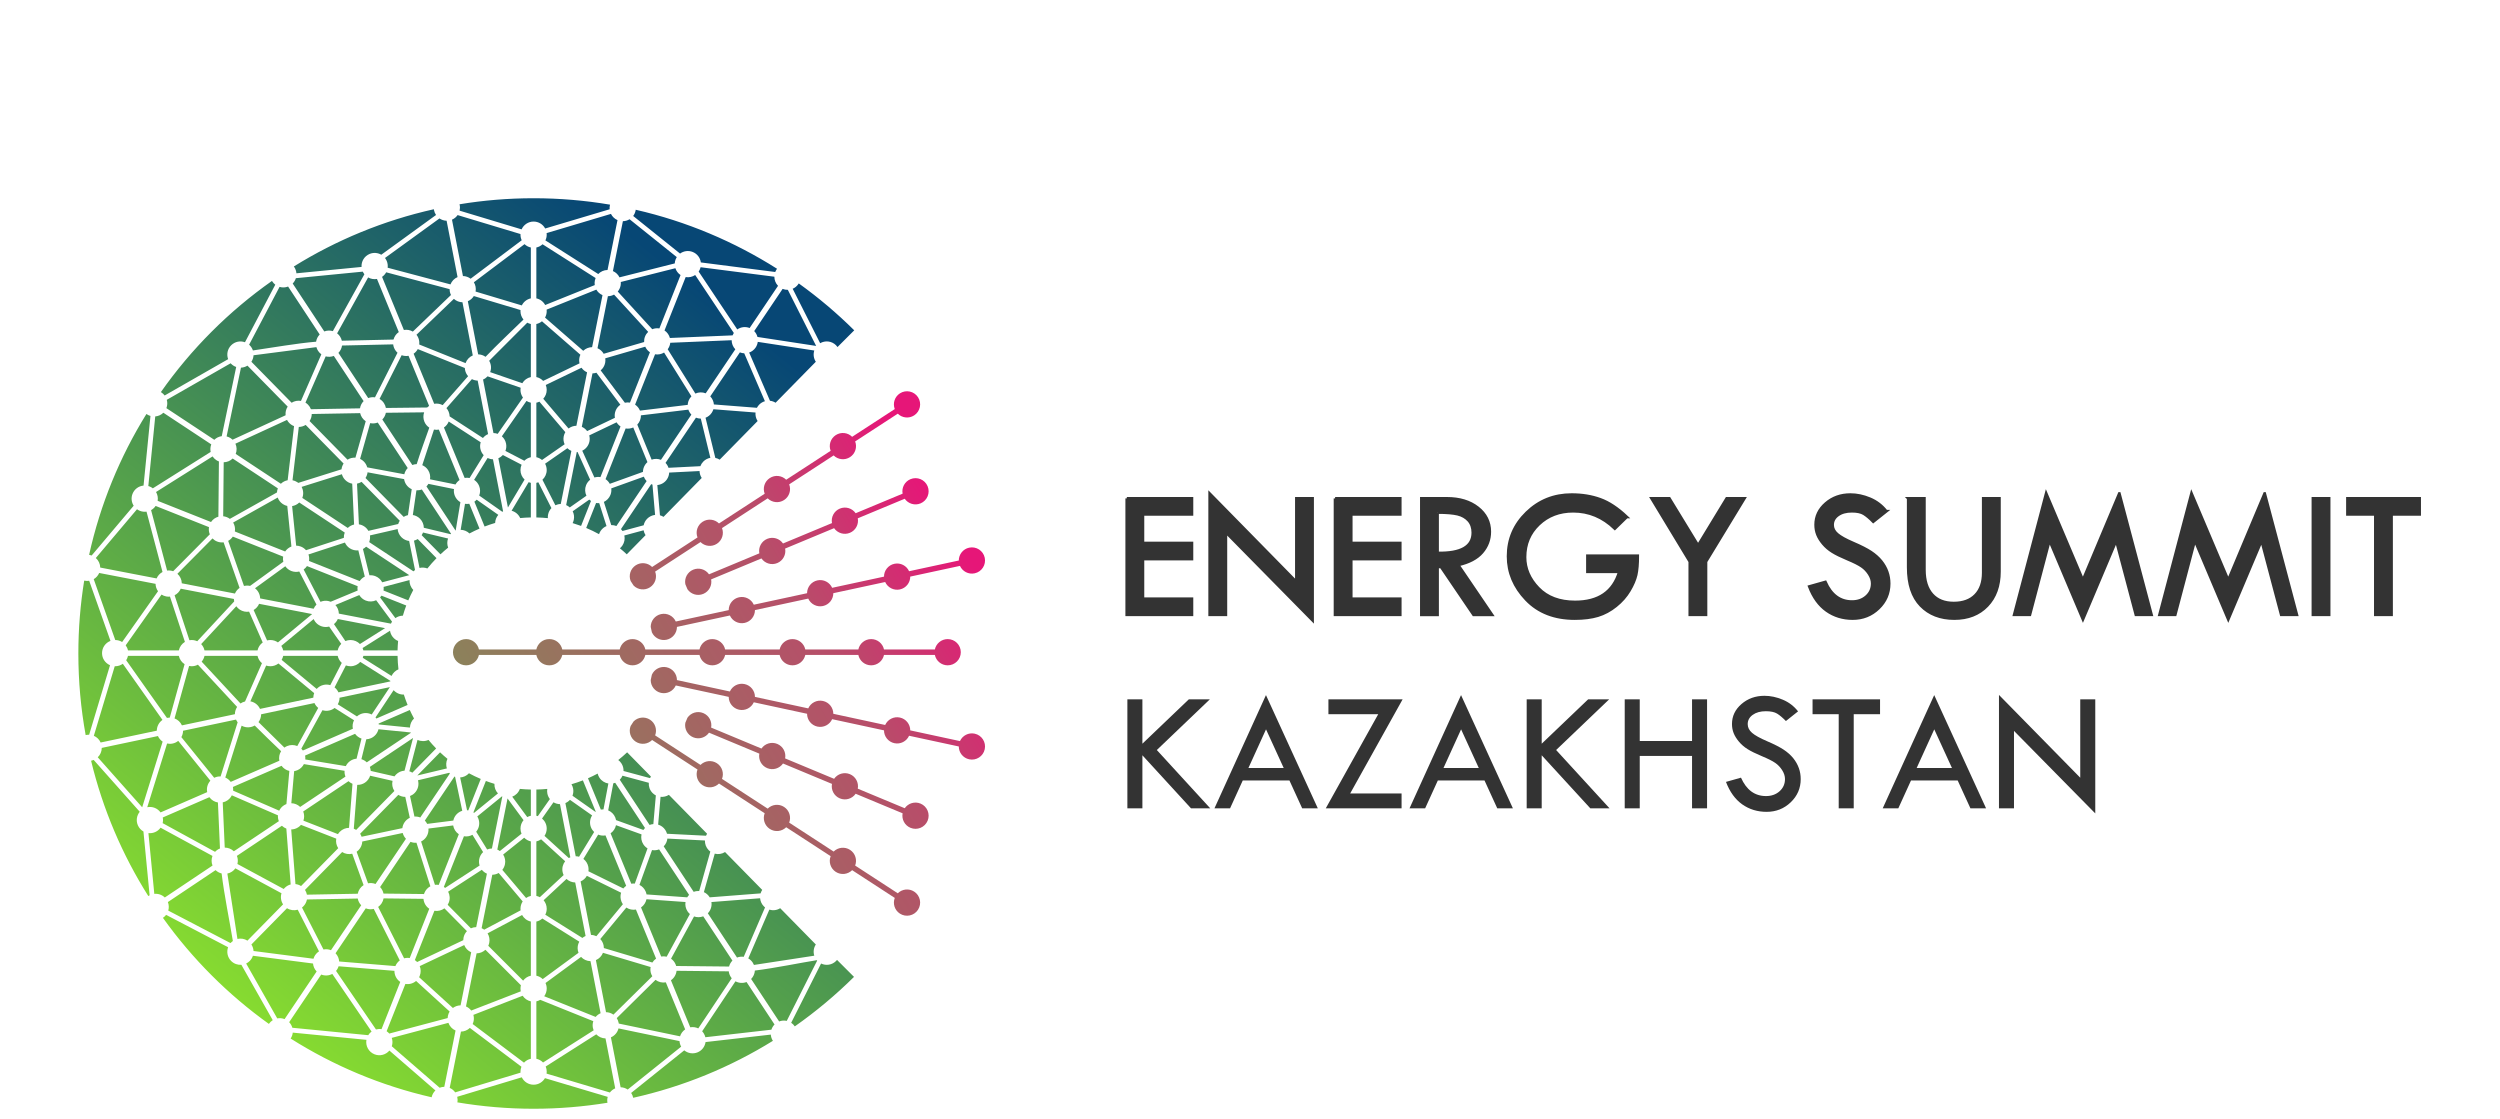 <?xml version="1.0" encoding="UTF-8"?> <!-- Creator: CorelDRAW 2021 (64-Bit) --> <svg xmlns="http://www.w3.org/2000/svg" xmlns:xlink="http://www.w3.org/1999/xlink" xmlns:xodm="http://www.corel.com/coreldraw/odm/2003" xml:space="preserve" width="67mm" height="30mm" style="shape-rendering:geometricPrecision; text-rendering:geometricPrecision; image-rendering:optimizeQuality; fill-rule:evenodd; clip-rule:evenodd" viewBox="0 0 6700 3000"> <defs> <style type="text/css"> <![CDATA[ .str0 {stroke:#333333;stroke-width:7.62;stroke-miterlimit:22.926} .fil2 {fill:#333333;fill-rule:nonzero} .fil1 {fill:url(#id0)} .fil0 {fill:url(#id1);fill-rule:nonzero} ]]> </style> <linearGradient id="id0" gradientUnits="userSpaceOnUse" x1="528.49" y1="2650.75" x2="1970.93" y2="851.95"> <stop offset="0" style="stop-opacity:1; stop-color:#89DE2F"></stop> <stop offset="1" style="stop-opacity:1; stop-color:#074775"></stop> </linearGradient> <linearGradient id="id1" gradientUnits="userSpaceOnUse" x1="2540.8" y1="1393.83" x2="1313.05" y2="2108.88"> <stop offset="0" style="stop-opacity:1; stop-color:#E61678"></stop> <stop offset="0.322" style="stop-opacity:1; stop-color:#B74E69"></stop> <stop offset="1" style="stop-opacity:1; stop-color:#878759"></stop> </linearGradient> </defs> <g id="Слой_x0020_1">  <g id="_2665948044960"> <path class="fil0" d="M1506.9 1740.53l153.88 0c3.39,-15.87 17.49,-27.77 34.37,-27.77 16.89,0 30.99,11.9 34.38,27.77l145.1 0c3.39,-15.87 17.49,-27.77 34.37,-27.77 16.88,0 30.98,11.9 34.37,27.77l146.08 0c3.39,-15.87 17.49,-27.77 34.37,-27.77 16.89,0 30.98,11.9 34.38,27.77l142.16 0c3.39,-15.87 17.49,-27.77 34.38,-27.77 16.88,0 30.98,11.9 34.37,27.77l136.31 0c3.39,-15.87 17.49,-27.77 34.37,-27.77 19.42,0 35.15,15.74 35.15,35.15 0,19.42 -15.73,35.16 -35.15,35.16 -16.88,0 -30.98,-11.9 -34.37,-27.77l-136.31 0c-3.39,15.87 -17.49,27.77 -34.37,27.77 -16.89,0 -30.99,-11.9 -34.38,-27.77l-142.16 0c-3.4,15.87 -17.49,27.77 -34.38,27.77 -16.88,0 -30.98,-11.9 -34.37,-27.77l-146.08 0c-3.39,15.87 -17.49,27.77 -34.37,27.77 -16.88,0 -30.98,-11.9 -34.37,-27.77l-145.1 0c-3.39,15.87 -17.49,27.77 -34.38,27.77 -16.88,0 -30.98,-11.9 -34.37,-27.77l-153.88 0c-3.4,15.87 -17.49,27.77 -34.38,27.77 -19.41,0 -35.15,-15.74 -35.15,-35.16 0,-19.41 15.74,-35.15 35.15,-35.15 16.89,0 30.98,11.9 34.38,27.77zm-223.41 0l153.88 0c3.39,-15.87 17.49,-27.77 34.37,-27.77 16.89,0 30.99,11.9 34.38,27.77l19.8 0 0 14.77 -19.8 0c-3.39,15.87 -17.49,27.77 -34.38,27.77 -16.88,0 -30.98,-11.9 -34.37,-27.77l-153.88 0c-3.4,15.87 -17.49,27.77 -34.38,27.77 -19.41,0 -35.15,-15.74 -35.15,-35.16 0,-19.41 15.74,-35.15 35.15,-35.15 16.89,0 30.98,11.9 34.38,27.77zm223.41 0l153.88 0c3.39,-15.87 17.49,-27.77 34.37,-27.77 16.89,0 30.99,11.9 34.38,27.77l145.1 0c3.39,-15.87 17.49,-27.77 34.37,-27.77 16.88,0 30.98,11.9 34.37,27.77l146.08 0c3.39,-15.87 17.49,-27.77 34.37,-27.77 16.89,0 30.98,11.9 34.38,27.77l142.16 0c3.39,-15.87 17.49,-27.77 34.38,-27.77 16.88,0 30.98,11.9 34.37,27.77l136.31 0c3.39,-15.87 17.49,-27.77 34.37,-27.77 19.42,0 35.15,15.74 35.15,35.15 0,19.42 -15.73,35.16 -35.15,35.16 -16.88,0 -30.98,-11.9 -34.37,-27.77l-136.31 0c-3.39,15.87 -17.49,27.77 -34.37,27.77 -16.89,0 -30.99,-11.9 -34.38,-27.77l-142.16 0c-3.4,15.87 -17.49,27.77 -34.38,27.77 -16.88,0 -30.98,-11.9 -34.37,-27.77l-146.08 0c-3.39,15.87 -17.49,27.77 -34.37,27.77 -16.88,0 -30.98,-11.9 -34.37,-27.77l-145.1 0c-3.39,15.87 -17.49,27.77 -34.38,27.77 -16.88,0 -30.98,-11.9 -34.37,-27.77l-153.88 0c-3.4,15.87 -17.49,27.77 -34.38,27.77 -19.41,0 -35.15,-15.74 -35.15,-35.16 0,-19.41 15.74,-35.15 35.15,-35.15 16.89,0 30.98,11.9 34.38,27.77zm329.79 -174.94c-2.97,-15.96 5.47,-32.36 21.06,-38.86 15.58,-6.49 33.17,-0.92 42.41,12.42l134.84 -56.16c-2.97,-15.96 5.47,-32.37 21.05,-38.86 15.59,-6.49 33.18,-0.93 42.41,12.42l131.24 -54.66c-2.97,-15.96 5.47,-32.37 21.05,-38.85 15.59,-6.5 33.18,-0.93 42.41,12.41l125.83 -52.41c-2.97,-15.96 5.47,-32.36 21.05,-38.85 17.92,-7.47 38.5,1.01 45.97,18.93 7.46,17.92 -1.01,38.5 -18.93,45.97 -15.59,6.49 -33.18,0.93 -42.42,-12.42l-125.82 52.41c2.97,15.95 -5.47,32.36 -21.05,38.85 -15.59,6.5 -33.18,0.93 -42.41,-12.42l-131.24 54.67c2.98,15.96 -5.47,32.36 -21.05,38.85 -15.59,6.49 -33.18,0.93 -42.41,-12.42l-134.85 56.17c2.98,15.96 -5.46,32.36 -21.05,38.86 -15.59,6.49 -33.18,0.93 -42.41,-12.42l-5.68 -13.63zm-92.78 114.55c-0.03,-16.23 11.25,-30.83 27.75,-34.39 16.5,-3.56 32.79,5.1 39.46,19.9l141.83 -30.57c-0.03,-16.24 11.25,-30.84 27.75,-34.4 16.51,-3.55 32.8,5.1 39.46,19.91l142.79 -30.79c-0.03,-16.23 11.24,-30.83 27.75,-34.39 16.51,-3.56 32.79,5.11 39.45,19.91l138.98 -29.96c-0.03,-16.24 11.24,-30.84 27.75,-34.39 16.5,-3.56 32.79,5.1 39.45,19.9l133.25 -28.72c-0.03,-16.23 11.24,-30.84 27.75,-34.4 18.98,-4.09 37.68,7.98 41.77,26.96 4.09,18.98 -7.98,37.68 -26.96,41.77 -16.5,3.56 -32.79,-5.1 -39.45,-19.9l-133.24 28.72c0.02,16.23 -11.25,30.83 -27.75,34.39 -16.51,3.56 -32.8,-5.1 -39.46,-19.9l-138.97 29.96c0.03,16.23 -11.25,30.83 -27.75,34.39 -16.51,3.56 -32.8,-5.1 -39.46,-19.91l-142.79 30.79c0.03,16.23 -11.25,30.83 -27.75,34.39 -16.51,3.56 -32.8,-5.1 -39.45,-19.9l-141.85 30.57c0.03,16.23 -11.24,30.84 -27.75,34.39 -16.5,3.56 -32.79,-5.1 -39.45,-19.9l-3.11 -14.43zm-53.83 -123.11c-5.82,-15.16 -0.49,-32.82 13.66,-42.03 14.15,-9.21 32.46,-6.93 43.96,4.52l121.61 -79.14c-5.82,-15.16 -0.49,-32.81 13.66,-42.02 14.15,-9.21 32.46,-6.93 43.96,4.52l122.43 -79.68c-5.81,-15.15 -0.49,-32.81 13.66,-42.02 14.15,-9.21 32.46,-6.93 43.96,4.52l119.16 -77.54c-5.82,-15.16 -0.49,-32.82 13.66,-42.03 14.15,-9.21 32.46,-6.93 43.96,4.53l114.24 -74.35c-5.82,-15.15 -0.49,-32.82 13.66,-42.03 16.27,-10.59 38.05,-5.98 48.64,10.29 10.59,16.28 5.98,38.05 -10.29,48.64 -14.15,9.21 -32.46,6.92 -43.96,-4.53l-114.24 74.35c5.81,15.16 0.49,32.82 -13.66,42.02 -14.15,9.21 -32.46,6.93 -43.96,-4.52l-119.15 77.54c5.81,15.16 0.48,32.82 -13.67,42.03 -14.15,9.21 -32.46,6.93 -43.96,-4.53l-122.43 79.69c5.82,15.15 0.49,32.81 -13.66,42.02 -14.15,9.21 -32.46,6.93 -43.96,-4.53l-121.61 79.15c5.82,15.15 0.49,32.81 -13.66,42.02 -14.15,9.21 -32.46,6.93 -43.96,-4.52l-8.05 -12.37zm146.61 380.09c-2.97,15.96 5.47,32.36 21.06,38.86 15.58,6.49 33.17,0.92 42.41,-12.42l134.84 56.16c-2.97,15.96 5.47,32.37 21.05,38.86 15.59,6.49 33.18,0.93 42.41,-12.42l131.24 54.66c-2.97,15.96 5.47,32.37 21.05,38.85 15.59,6.5 33.18,0.93 42.41,-12.42l125.83 52.42c-2.97,15.96 5.47,32.36 21.05,38.85 17.92,7.47 38.5,-1.01 45.97,-18.93 7.46,-17.92 -1.01,-38.5 -18.93,-45.97 -15.59,-6.49 -33.18,-0.93 -42.42,12.42l-125.82 -52.41c2.97,-15.95 -5.47,-32.36 -21.05,-38.85 -15.59,-6.5 -33.18,-0.93 -42.41,12.41l-131.24 -54.66c2.98,-15.96 -5.47,-32.36 -21.05,-38.85 -15.59,-6.5 -33.18,-0.93 -42.41,12.42l-134.85 -56.17c2.98,-15.96 -5.46,-32.36 -21.05,-38.86 -15.59,-6.49 -33.18,-0.93 -42.41,12.42l-5.68 13.63zm-92.78 -114.55c-0.03,16.23 11.25,30.83 27.75,34.39 16.5,3.56 32.79,-5.1 39.46,-19.9l141.83 30.57c-0.03,16.24 11.25,30.84 27.75,34.39 16.51,3.56 32.8,-5.1 39.46,-19.9l142.79 30.78c-0.03,16.24 11.24,30.84 27.75,34.4 16.51,3.55 32.79,-5.11 39.45,-19.91l138.98 29.96c-0.03,16.23 11.24,30.83 27.75,34.39 16.5,3.56 32.79,-5.1 39.45,-19.9l133.25 28.72c-0.03,16.23 11.24,30.84 27.75,34.39 18.98,4.1 37.68,-7.97 41.77,-26.95 4.09,-18.98 -7.98,-37.68 -26.96,-41.77 -16.5,-3.56 -32.79,5.1 -39.45,19.9l-133.24 -28.72c0.02,-16.23 -11.25,-30.84 -27.75,-34.39 -16.51,-3.56 -32.8,5.1 -39.46,19.9l-138.97 -29.96c0.03,-16.23 -11.25,-30.83 -27.75,-34.39 -16.51,-3.56 -32.8,5.1 -39.46,19.9l-142.79 -30.78c0.03,-16.23 -11.25,-30.83 -27.75,-34.39 -16.51,-3.56 -32.8,5.1 -39.45,19.9l-141.85 -30.57c0.03,-16.23 -11.24,-30.84 -27.75,-34.4 -16.5,-3.55 -32.79,5.11 -39.45,19.91l-3.11 14.43zm-53.83 123.11c-5.82,15.16 -0.49,32.82 13.66,42.03 14.15,9.21 32.46,6.93 43.96,-4.52l121.61 79.14c-5.82,15.15 -0.49,32.81 13.66,42.02 14.15,9.21 32.46,6.93 43.96,-4.52l122.43 79.68c-5.81,15.15 -0.49,32.81 13.66,42.02 14.15,9.21 32.46,6.93 43.96,-4.52l119.16 77.54c-5.82,15.15 -0.49,32.82 13.66,42.03 14.15,9.21 32.46,6.93 43.96,-4.53l114.24 74.35c-5.82,15.15 -0.49,32.82 13.66,42.03 16.27,10.59 38.05,5.98 48.64,-10.29 10.59,-16.28 5.98,-38.05 -10.29,-48.64 -14.15,-9.21 -32.46,-6.93 -43.96,4.53l-114.24 -74.35c5.81,-15.16 0.49,-32.82 -13.66,-42.02 -14.15,-9.22 -32.46,-6.94 -43.96,4.52l-119.15 -77.55c5.81,-15.15 0.48,-32.82 -13.67,-42.02 -14.15,-9.21 -32.46,-6.93 -43.96,4.52l-122.43 -79.68c5.82,-15.15 0.49,-32.81 -13.66,-42.02 -14.15,-9.21 -32.46,-6.93 -43.96,4.53l-121.61 -79.15c5.82,-15.15 0.49,-32.81 -13.66,-42.02 -14.15,-9.21 -32.46,-6.93 -43.96,4.52l-8.05 12.37z"></path> <path class="fil1" d="M1258.19 1429.65c8.75,-4.68 17.71,-9.01 26.87,-12.99l-27.35 -66.6c-3.86,0.7 -7.74,0.73 -11.5,0.16l-11.61 69.69c8.66,0.19 17.13,3.56 23.59,9.74zm-24.32 -83.76c-6.49,-3.75 -11.84,-9.6 -14.91,-17.07 -2.44,-5.96 -3.13,-12.2 -2.31,-18.15l-68.52 -13.93c-1.44,2.46 -3.2,4.78 -5.25,6.87l78.24 118.69 0.01 0 12.74 -76.41zm-13.11 -47.51c2.59,-4.67 6.26,-8.78 10.83,-11.9l-55.49 -135.13c-4.39,0.8 -8.81,0.73 -13.04,-0.11l-31.42 95.41c6.12,2.62 11.57,6.99 15.51,12.97 5.03,7.63 6.69,16.52 5.35,24.9l68.26 13.86zm-70.27 -152.3c-5.7,-3.75 -10.36,-9.19 -13.14,-15.97 -3.42,-8.33 -3.41,-17.21 -0.63,-25.07l-102.63 1.18c-1.29,6.68 -4.5,12.99 -9.45,18.02l80.4 121.96c3.8,-1.48 7.77,-2.26 11.72,-2.37 8.92,-28.88 23.02,-67.83 33.73,-97.75zm-5.68 -54c1.56,-1.58 3.29,-3.04 5.17,-4.32l-55.13 -134.22c-6.29,1.14 -12.64,0.51 -18.42,-1.63l-59.27 117.26c4.58,2.65 8.64,6.37 11.75,11.09 2.7,4.1 4.43,8.55 5.25,13.09l110.65 -1.27zm-79.47 -146.8c-3.91,-3.45 -7.11,-7.83 -9.23,-12.99 -1.26,-3.08 -2.06,-6.24 -2.42,-9.4l-137.03 3.11c-1.03,7.3 -4.35,14.25 -9.72,19.7l79.86 121.15c5.86,-2.29 12.11,-2.91 18.11,-1.98l60.43 -119.59zm-10.71 -35.28c2.12,-8.02 7.03,-15.21 14.11,-20.06l-58.46 -142.34c-8.28,1.5 -16.66,-0.07 -23.71,-4.1l-83.09 149.84c2.94,2.29 5.57,5.1 7.73,8.38 2.37,3.6 3.99,7.46 4.91,11.42l138.51 -3.14zm-78.04 -175.04c-1.68,-2.11 -3.15,-4.44 -4.34,-6.98l-179.32 17.56c-1.63,5.28 -4.5,10.21 -8.52,14.29l84.7 128.48c7.46,-2.92 15.54,-3.12 22.94,-0.89l84.54 -152.46zm-7.63 -19.59c-0.99,-14.68 7.37,-28.99 21.73,-34.89 10.55,-4.33 21.98,-3.16 31.11,2.18l146.75 -106.47c-2.62,-3.84 -4.52,-8.26 -5.46,-13.11 -0.15,-0.78 -0.27,-1.56 -0.37,-2.34 -134.87,30.17 -261.32,82.64 -375.25,153.39 0.42,0.55 0.82,1.13 1.21,1.72 3.39,5.15 5.26,10.87 5.7,16.61l174.58 -17.09zm62.8 -24.01c1.93,2.47 3.56,5.24 4.81,8.29 2.4,5.84 3.11,11.97 2.35,17.82l168.38 44.7c3.38,-8.66 10.13,-15.83 18.96,-19.59l-29.35 -151.05c-6.96,-0.13 -13.58,-2.33 -19.12,-6.11l-146.03 105.94zm3.19 38.38c-2.6,4.81 -6.34,9.04 -11.02,12.25l58.47 142.34c8.4,-1.52 16.91,0.12 24.02,4.29l102.18 -98.02c-1.38,-2.78 -2.42,-5.79 -3.04,-8.98 -0.44,-2.27 -0.65,-4.53 -0.65,-6.75l-169.96 -45.13zm81.24 167.36c1.99,2.52 3.67,5.36 4.95,8.49 2.38,5.78 3.09,11.83 2.38,17.63l124.18 49.94c3.22,-9.14 10.16,-16.75 19.36,-20.66l-27.68 -142.43c-8.65,-0.16 -16.77,-3.52 -22.96,-9.14l-100.23 96.17zm3.42 38.43c-2.6,4.88 -6.37,9.16 -11.1,12.4l55.13 134.22c7.9,-1.43 15.89,-0.06 22.73,3.57l68.17 -77.58c-4.03,-4.55 -6.94,-10.2 -8.18,-16.6 -0.34,-1.77 -0.55,-3.54 -0.62,-5.28l-126.13 -50.73zm76.84 158.21c2.43,2.8 4.45,6.03 5.94,9.65 1.68,4.09 2.53,8.32 2.63,12.49l89.29 57.98c3.57,-4.5 8.25,-8.15 13.73,-10.48l-27.86 -143.39c-5.49,-0.11 -10.76,-1.5 -15.46,-3.93l-68.27 77.68zm6.12 35.89c-2.53,6.41 -6.92,12.08 -12.82,16.11l55.49 135.13c4.48,-0.81 8.98,-0.73 13.29,0.16l37.74 -61.2c-4.42,-4.67 -7.61,-10.62 -8.94,-17.41 -1.14,-5.91 -0.74,-11.77 0.94,-17.14l-85.7 -55.65zm68.03 156.34c5.81,3.75 10.57,9.26 13.39,16.14 3.56,8.66 3.41,17.9 0.29,25.99l61.77 43.36c0.73,-0.37 1.47,-0.72 2.23,-1.04l-27.12 -139.56c-5.11,-0.09 -10.02,-1.3 -14.46,-3.43l-36.1 58.54zm6.91 53.13c-1.81,2 -3.86,3.8 -6.14,5.36l27.34 66.6c9.24,-3.57 18.65,-6.76 28.24,-9.58 0.28,-8.12 3.39,-15.74 8.52,-21.69l-57.96 -40.69zm-132.13 184.36c7.7,-9.6 15.87,-18.8 24.48,-27.58l-50.36 -51.28c-3.15,2 -6.55,3.45 -10.06,4.35l14.84 73.13c6.89,-1.68 14.26,-1.29 21.1,1.38zm-48.88 -73.66c-7.66,-0.91 -15.07,-4.34 -20.89,-10.27 -5.98,-6.08 -9.29,-13.79 -9.95,-21.67l-74.24 17.04c0.86,5.92 0.23,12.08 -2.03,17.87l118.62 78.35c1.34,-1.31 2.77,-2.5 4.26,-3.57l-15.77 -77.75zm-29.32 -45.51c0.96,-3.05 2.35,-6 4.16,-8.74l-102.34 -104.23c-3.79,2.4 -7.92,4 -12.18,4.82l5.01 109.07c4.92,0.73 9.76,2.51 14.18,5.43 4.79,3.17 8.56,7.31 11.21,12l79.96 -18.35zm-123.25 -108.08c-6.92,-1.24 -13.53,-4.56 -18.83,-9.96 -4.37,-4.44 -7.31,-9.75 -8.83,-15.36l-107.98 33.92c4.85,8.96 5.67,19.79 1.84,29.55l121.89 80.51c4.76,-4.67 10.66,-7.79 16.94,-9.19l-5.03 -109.47zm-28.68 -38.51c0.6,-5.42 2.47,-10.72 5.58,-15.43l-101.66 -103.54c-5.6,3.56 -11.98,5.37 -18.37,5.45l-16.88 142.85c4.46,0.84 8.82,2.56 12.84,5.22 0.9,0.59 1.76,1.21 2.58,1.87l115.91 -36.42zm-127.18 -115.72c-4.68,-1.75 -9.06,-4.51 -12.79,-8.32 -2.49,-2.53 -4.51,-5.34 -6.08,-8.33l-138.29 63.72c3.9,8.52 4.32,18.45 0.79,27.46l121.07 79.96c5.07,-4.98 11.42,-8.19 18.16,-9.45l17.14 -145.04zm-22.66 -29.09c-0.87,-8 0.99,-16.25 5.59,-23.21l-107.81 -109.8c-5.32,3.37 -11.34,5.18 -17.41,5.42l-38.47 184.27c3.82,0.93 7.55,2.52 11.02,4.82 1.81,1.19 3.47,2.53 4.98,3.98l142.1 -65.48zm-132.4 -129.44c-5.03,-1.71 -9.74,-4.59 -13.72,-8.64 -0.4,-0.41 -0.79,-0.82 -1.17,-1.25l-171.1 97.89c2.04,7.23 1.76,15.09 -1.08,22.35l128.4 84.82c5.52,-5.43 12.57,-8.75 19.96,-9.74l38.71 -185.43zm-21.56 -20.93c-4.73,-12.61 -1.94,-27.38 8.3,-37.42 10.01,-9.84 24.42,-12.45 36.77,-7.92l81.22 -154.24c-2.95,-2.3 -5.58,-5.11 -7.76,-8.41 -0.37,-0.56 -0.72,-1.14 -1.06,-1.71 -115.63,81.36 -216.51,182.27 -297.78,297.97 0.48,0.29 0.95,0.59 1.42,0.9 3.45,2.27 6.37,5.06 8.72,8.18l170.17 -97.35zm56.15 -38.73c0.64,0.56 1.26,1.15 1.86,1.76 3.91,3.98 6.68,8.66 8.31,13.62 52.24,-7.52 116.85,-19.05 169.35,-23.45 1.1,-7.15 4.39,-13.94 9.66,-19.29l-84.69 -128.48c-7.45,2.91 -15.52,3.12 -22.9,0.9l-81.59 154.94zm11.87 28.29c-0.33,6.11 -2.24,12.16 -5.75,17.45l107.82 109.8c7.55,-4.79 16.52,-6.42 25.03,-4.9l54.64 -124.91c-3.33,-2.41 -6.3,-5.46 -8.7,-9.11 -2.1,-3.2 -3.62,-6.61 -4.57,-10.11l-168.47 21.78zm139.15 126.92c2.44,1.48 4.73,3.28 6.82,5.41 3.55,3.61 6.16,7.81 7.83,12.26l131.53 -2.33c1.09,-7.18 4.39,-14 9.67,-19.37l-79.85 -121.14c-7.07,2.76 -14.69,3.08 -21.77,1.21l-54.23 123.96zm16.88 30.5c-0.08,6.6 -2.02,13.18 -5.8,18.89l101.66 103.53c6.42,-4.07 13.87,-5.86 21.18,-5.37l27.58 -97.65c-3.83,-2.54 -7.22,-5.87 -9.91,-9.95 -2.43,-3.69 -4.08,-7.67 -4.98,-11.75l-129.73 2.3zm129.53 120.25c3.71,1.73 7.19,4.14 10.23,7.23 4.39,4.48 7.35,9.83 8.86,15.48l99.44 18.53c1.43,-6.17 4.53,-11.97 9.15,-16.66l-80.39 -121.96c-6.57,2.56 -13.61,3.03 -20.24,1.58l-27.05 95.8zm20.06 35.98c-0.63,5.35 -2.48,10.58 -5.56,15.25l102.34 104.23c3.57,-2.27 7.46,-3.83 11.47,-4.69l10.07 -69.48c-5.89,-2.64 -11.14,-6.93 -14.97,-12.72 -2.94,-4.47 -4.73,-9.37 -5.45,-14.34l-97.9 -18.25zm121.32 114.49c7.11,1.16 13.93,4.52 19.36,10.06 6.6,6.71 9.95,15.41 10.07,24.13l71.85 17.2c0.35,-0.4 0.73,-0.79 1.11,-1.18l-78.25 -118.7c-4.71,1.84 -9.67,2.59 -14.55,2.34l-9.59 66.15zm27.25 46.89c-0.92,2.48 -2.13,4.88 -3.62,7.15l50.37 51.3c6.64,-6.24 13.52,-12.24 20.62,-17.97 -3.05,-7.97 -3.02,-16.64 -0.24,-24.4l-67.13 -16.08zm-53.97 222.88c2.67,-9.24 5.7,-18.34 9.06,-27.27l-66.39 -26.37c-1.14,1.7 -2.4,3.28 -3.78,4.72l41.07 55.45c5.75,-4.09 12.71,-6.46 20.04,-6.53zm-71.56 -41.39c-8.48,4 -18.55,4.61 -27.96,0.88 -7.51,-2.99 -13.41,-8.26 -17.24,-14.71l-64.07 26.64c5.67,6.19 9.07,14.35 9.25,23.04l139.59 26.94c0.81,-1.92 1.79,-3.74 2.9,-5.45l-42.47 -57.34zm-49.65 -25.94c-0.64,-3.81 -0.67,-7.75 0,-11.68l-135.76 -53.93c-2.43,3.63 -5.47,6.72 -8.93,9.16l45.11 86.75c6.29,-2.76 13.46,-3.7 20.71,-2.3 2.35,0.45 4.59,1.13 6.72,2l72.15 -30zm-156.43 -51.06c-6.91,1.74 -14.4,1.4 -21.53,-1.43 -6.67,-2.65 -12.08,-7.12 -15.89,-12.6l-81.24 58.97c8.36,6.4 13.57,16.38 13.78,27.19l143.43 27.68c1.8,-4.24 4.39,-8.01 7.55,-11.15l-46.1 -88.66zm-42.78 -26.08c-1.05,-4.47 -1.23,-9.17 -0.44,-13.85l-134.86 -53.57c-3.22,4.84 -7.54,8.69 -12.47,11.36l42.35 120.81c4.72,-1.13 9.76,-1.3 14.84,-0.32l1.41 0.3 89.17 -64.73zm-160.03 -52.1c-5.72,0.74 -11.71,0.08 -17.46,-2.2 -4.79,-1.91 -8.94,-4.75 -12.3,-8.24l-94.03 94.71c7.16,6.4 11.56,15.61 11.76,25.52l142.46 27.49c2.65,-6.24 7,-11.44 12.38,-15.16l-42.81 -122.12zm-36.97 -21.45c-2.46,-5.98 -3.3,-12.64 -2.18,-19.25l-143.01 -56.81c-3.16,4.73 -7.36,8.52 -12.17,11.18l42.91 161.94c3.54,-0.43 7.21,-0.32 10.9,0.39 1.84,0.36 3.63,0.85 5.34,1.47l98.21 -98.92zm-169.6 -60.78c-5.83,0.81 -11.93,0.17 -17.79,-2.16 -2.81,-1.12 -5.39,-2.55 -7.73,-4.25l-110.36 130.66c7.2,6.4 11.63,15.63 11.82,25.57l151.1 29.17c3.19,-7.53 8.85,-13.55 15.81,-17.27l-42.85 -161.72zm-34.41 -15.86c-5.89,-9.2 -7.42,-21.01 -3.07,-31.95 5.06,-12.74 16.72,-20.88 29.5,-22.04l18.54 -186.61c-3.26,-0.96 -6.43,-2.42 -9.42,-4.39 -0.46,-0.3 -0.91,-0.62 -1.36,-0.94 -71.05,114.61 -123.64,241.86 -153.63,377.61l1.3 0.22c1.89,0.37 3.71,0.87 5.46,1.52l112.68 -133.42zm39.25 -52.78c1.12,0.32 2.23,0.7 3.33,1.14 3.23,1.28 6.16,2.99 8.75,5.03l155.01 -97.56c-1.44,-6.63 -0.97,-13.68 1.6,-20.23l-128.4 -84.81c-5.96,5.86 -13.72,9.27 -21.76,9.93l-18.53 186.5zm20.65 15.99c4.1,7 5.76,15.36 4.36,23.65l143.02 56.81c4.73,-7.09 11.81,-12.07 19.73,-14.3l1.4 -148.04c-2.45,-0.92 -4.82,-2.12 -7.09,-3.62 -4.06,-2.68 -7.38,-6.05 -9.9,-9.86l-151.52 95.36zm179.99 65.01c3.21,0.32 6.43,1.08 9.59,2.33 3.03,1.21 5.79,2.79 8.27,4.66l126.27 -70.82c0.19,-3.69 0.97,-7.38 2.35,-10.92l-121.06 -79.98c-6.53,6.42 -15.2,9.9 -24.06,10.05l-1.36 144.68zm26.7 16.83c4.26,7.06 6.01,15.57 4.58,24l134.85 53.57c4.12,-6.18 10.02,-10.76 16.72,-13.31l-11.11 -108.71c-4.12,-0.9 -8.15,-2.56 -11.88,-5.02 -6.61,-4.37 -11.27,-10.59 -13.73,-17.52l-119.43 66.99zm168.86 61.95c4.26,0.03 8.58,0.83 12.77,2.49 5.44,2.17 10.04,5.54 13.62,9.69l101.41 -33.09c-0.2,-4.78 0.57,-9.62 2.37,-14.23l-121.88 -80.5c-5.31,5.21 -12.04,8.49 -19.13,9.61l10.84 106.03zm32.98 23.6c1.91,5.48 2.48,11.46 1.47,17.4l135.77 53.93c3.49,-5.25 8.28,-9.34 13.74,-12.01l-17.34 -70.31c-7.83,0.83 -15.99,-0.95 -23.07,-5.63 -5.89,-3.89 -10.23,-9.25 -12.85,-15.27l-97.72 31.89zm163.39 55.85c5.29,-0.46 10.77,0.26 16.04,2.36 8.16,3.23 14.43,9.19 18.19,16.4l72.52 -19.11 -115.58 -76.35c-2.56,2.52 -5.46,4.59 -8.56,6.18l17.39 70.52zm38 31.09c0.36,3.21 0.29,6.49 -0.26,9.76l66.4 26.38c4.07,-9.58 8.55,-18.94 13.39,-28.08 -7.01,-7.08 -10.55,-16.72 -10.11,-26.36l-69.42 18.3zm39.79 220.91c-1.38,-11.84 -2.18,-23.85 -2.39,-36.02l-91.68 0c-0.38,1.77 -0.9,3.49 -1.53,5.15l77.09 48.62c3.65,-7.87 10.16,-14.32 18.51,-17.75zm-102.31 -19.89c-6.44,7.14 -15.76,11.64 -26.14,11.64 -4.37,0 -8.55,-0.8 -12.42,-2.26l-30.38 58.92c4.41,3.46 8.02,7.99 10.38,13.31l139.1 -29.34c0,-0.48 0.02,-0.96 0.04,-1.44l-80.58 -50.83zm-49.59 2.67c-5.43,-4.86 -9.34,-11.4 -10.92,-18.8l-146.08 0c-0.81,3.83 -2.26,7.43 -4.21,10.68l93.97 77.89c4.81,-5.36 11.31,-9.31 18.9,-10.91 6.05,-1.28 12.06,-0.91 17.58,0.79l30.76 -59.65zm-169.76 1.55c-5.96,4.65 -13.46,7.42 -21.61,7.42 -3.95,0 -7.75,-0.65 -11.3,-1.85l-42.33 95.87c11.28,2.05 21.07,9.58 25.83,20.28l142.93 -30.15c0.01,-4.23 0.79,-8.36 2.23,-12.2l-95.75 -79.37zm-44.2 -0.8c-5.88,-4.93 -10.12,-11.76 -11.78,-19.55l-142.17 0c-1.24,5.81 -3.92,11.08 -7.64,15.44l104.13 112.13c3.57,-2.5 7.67,-4.37 12.16,-5.42l45.3 -102.6zm-171.62 4.01c-4.97,2.69 -10.66,4.21 -16.7,4.21 -2.38,0 -4.71,-0.23 -6.95,-0.68l-38.98 140.5c8.67,3.25 15.91,9.87 19.8,18.61l141.97 -29.94c0.02,-7.07 2.18,-13.82 5.98,-19.48l-105.12 -113.22zm-35.66 -1.33c-7.76,-4.98 -13.43,-12.92 -15.42,-22.23l-136.3 0c-0.9,4.2 -2.55,8.13 -4.81,11.63l109.25 154.66 0.74 -0.17c2.29,-0.48 4.57,-0.73 6.82,-0.76l39.72 -143.13zm-165.57 -1.07c-5.78,4.16 -12.87,6.61 -20.53,6.61l-1.11 -0.02 -56.02 186.42c7.97,3.44 14.57,9.77 18.22,17.98l150.57 -31.76c0.03,-11.59 5.82,-22.32 15.15,-28.78l-106.28 -150.45zm-34.27 3.83c-12.59,-5.35 -21.41,-17.83 -21.41,-32.37 0,-14.99 9.38,-27.79 22.59,-32.84l-57.02 -161.08c-3.95,0.64 -8.09,0.6 -12.25,-0.2l-1.15 -0.25c-10.24,63.62 -15.64,128.84 -15.64,195.34 0,74.65 6.71,147.72 19.57,218.65l0.77 -0.17c2.87,-0.6 5.74,-0.84 8.55,-0.74l55.99 -186.34zm14.04 -67.52c6.76,0.06 13.06,2.02 18.4,5.37l96.18 -136.15c-4.07,-5.67 -6.46,-12.54 -6.61,-19.78l-151.09 -29.16c-3.01,7.09 -8.21,12.84 -14.62,16.59l57.74 163.13zm27.94 14.21c2.94,3.97 5.07,8.57 6.14,13.56l136.3 0c2.06,-9.64 8.07,-17.82 16.26,-22.75l-40.04 -121.33c-3.31,0.33 -6.71,0.19 -10.14,-0.47 -4.57,-0.88 -8.77,-2.62 -12.45,-5l-96.07 135.99zm170.8 -13.7c1.95,-0.34 3.96,-0.51 6.02,-0.51 5.33,0 10.39,1.18 14.91,3.31l99.05 -106.67c-0.46,-2.17 -0.73,-4.4 -0.77,-6.67l-142.47 -27.5c-3.29,7.76 -9.22,13.92 -16.48,17.6l39.74 120.44zm31.46 10.39c4.39,4.61 7.55,10.41 8.93,16.87l142.17 0c1.85,-8.68 6.9,-16.17 13.86,-21.17l-36.5 -82.65c-3.95,0.64 -8.07,0.6 -12.23,-0.2 -9.29,-1.79 -17.01,-7.09 -22.06,-14.26l-94.17 101.41zm176.64 -9.78c2.82,-0.73 5.77,-1.12 8.83,-1.12 7.55,0 14.55,2.38 20.28,6.43l91.67 -75.99 -142.17 -27.44c-3.01,7.08 -8.21,12.83 -14.62,16.58l36.01 81.54zm38.12 14.59c2.4,3.61 4.15,7.68 5.08,12.06l146.08 0c1.44,-6.76 4.83,-12.79 9.54,-17.5 -10.52,-14.83 -22.12,-30.93 -32.5,-46.37 -5,1.35 -10.37,1.61 -15.79,0.57 -11.89,-2.3 -21.21,-10.33 -25.65,-20.67l-86.76 71.91zm171.73 -12.9c4.23,-1.81 8.9,-2.81 13.8,-2.81 9.91,0 18.86,4.09 25.25,10.69l67.39 -42.51 -126.75 -24.47c-2.3,5.41 -5.88,10.05 -10.3,13.61l30.61 45.49zm46.17 18.61c0.86,2.02 1.54,4.15 2.01,6.35l91.7 0c0.19,-8.49 0.69,-16.89 1.45,-25.22 -11.68,-4.68 -19.88,-15.27 -21.68,-27.48l-73.48 46.35zm137.8 188.86c-4.04,-7.42 -7.82,-14.99 -11.34,-22.71l-83.62 36.38c0.15,0.77 0.28,1.54 0.38,2.31l83.66 8.37c0.3,-9.05 4.08,-17.87 10.92,-24.35zm-95.26 28.85c-2.49,10.34 -9.64,19.42 -20.15,24 -4.08,1.77 -8.31,2.72 -12.51,2.9l-13.11 53.34c5.32,1.59 10.29,4.43 14.43,8.44l118.15 -79.07 -0.37 -0.96 -86.44 -8.65zm-45.47 25.05c-6.82,-2.32 -12.92,-6.72 -17.28,-12.8l-133.94 58.27c0.7,3.49 0.86,7 0.52,10.43l108.61 17.9c2.62,-5.54 6.73,-10.47 12.2,-14.13 5.15,-3.45 10.88,-5.35 16.65,-5.82l13.24 -53.85zm-154.36 68.35c-3.57,7.03 -9.51,12.91 -17.31,16.3 -2.88,1.25 -5.85,2.09 -8.81,2.54l-7.61 86.02c8.7,0.2 17.22,3.62 23.68,9.9l121.4 -81.25c-2,-5.02 -2.77,-10.34 -2.38,-15.55l-108.97 -17.96zm-39.04 18.36c-8.26,-1.87 -15.77,-6.68 -20.86,-13.81l-130.37 56.71c0.67,3.31 0.84,6.65 0.56,9.92l123.5 53.63c2.63,-5.49 6.72,-10.38 12.15,-14.02 2.29,-1.53 4.7,-2.75 7.17,-3.69l7.85 -88.74zm-154.14 65.33c-3.54,7.23 -9.57,13.29 -17.53,16.75 -2.25,0.98 -4.55,1.7 -6.85,2.18l5.37 121.17c8.95,0.02 17.77,3.45 24.42,9.9l120.59 -80.7c-2.02,-5.04 -2.78,-10.39 -2.38,-15.61l-123.62 -53.69zm-37.26 19.2c-9.05,-1.49 -17.36,-6.5 -22.87,-14.2l-124.99 54.37c1.04,5.11 0.89,10.28 -0.29,15.17l140.49 76.9c1.84,-2.01 3.95,-3.82 6.31,-5.4 2.19,-1.46 4.47,-2.64 6.81,-3.56l-5.46 -123.28zm-153.73 67.58c-3.58,5.01 -8.52,9.14 -14.57,11.77 -5.86,2.55 -12.03,3.38 -17.95,2.71l15.76 162.84c10.19,-1.06 20.57,2.37 28.14,9.72l127.88 -85.59c-3.35,-8.4 -3.24,-17.63 -0.07,-25.78 -34.25,-18.55 -98.75,-53.44 -139.19,-75.67zm-45.87 10.15c-6.43,-3.62 -11.79,-9.29 -14.96,-16.59 -5.43,-12.49 -3.04,-26.41 5.02,-36.28l-123.38 -138.84c-1.99,0.83 -4.09,1.49 -6.28,1.95l-0.71 0.14c31.48,130.29 83.82,252.44 153.37,362.67l0.17 -0.12c1.08,-0.73 2.19,-1.38 3.31,-1.97l-16.54 -170.96zm10.21 -65.05c13.56,-2.8 27.59,2.7 35.64,13.96l124.99 -54.38c-2.25,-11.1 1.06,-22.51 8.53,-30.68l-86.17 -106.7c-4.21,3.44 -9.28,5.95 -14.96,7.14 -5.07,1.07 -10.12,0.99 -14.86,-0.06l-53.17 170.72zm179.46 -78.85c0.53,-0.26 1.06,-0.51 1.61,-0.75 5.05,-2.19 10.33,-3.11 15.48,-2.89l45.69 -145.14c-1.71,-2.2 -3.17,-4.62 -4.33,-7.23l-141.98 29.93c-0.01,6.1 -1.62,11.96 -4.5,17.09l88.03 108.99zm29.69 -0.73c5.71,2.48 10.77,6.48 14.52,11.74l130.36 -56.72c-1.81,-8.96 -0.01,-18.11 4.68,-25.61 -23.56,-22.68 -47.75,-45.63 -70.7,-68.8 -3.24,1.93 -6.85,3.36 -10.74,4.18 -8.66,1.83 -17.24,0.3 -24.4,-3.71l-43.72 138.92zm158.45 -80.2c2.09,-1.54 4.39,-2.88 6.88,-3.96 9.14,-3.98 19.06,-3.76 27.59,-0.19l56.13 -102.18c-4.29,-3.44 -7.78,-7.89 -10.09,-13.09l-142.94 30.15c-0.02,7.69 -2.58,15.01 -7.02,20.94l69.45 68.33zm45.28 2.94c1.53,1.47 2.94,3.09 4.2,4.85l133.94 -58.27c-1.59,-7.87 -0.39,-15.9 3.11,-22.82l-52.07 -32.89c-4.13,3.29 -9.07,5.69 -14.59,6.85 -6.17,1.3 -12.31,0.9 -17.91,-0.89l-56.68 103.17zm149.1 -86.51c2.74,-2.46 5.92,-4.54 9.49,-6.09 10.04,-4.37 21.01,-3.68 30.05,0.95l48.71 -73.34 -134.86 28.44c-0.02,6.3 -1.73,12.34 -4.79,17.58l51.4 32.46zm49.76 2.77c0.82,0.92 1.59,1.88 2.32,2.9l83.67 -36.4c-3.72,-9.1 -7.09,-18.37 -10.08,-27.82 -10.58,0.33 -20.55,-4.16 -27.35,-11.8l-48.56 73.12zm-570.49 64.76c-5.42,-3.61 -9.84,-8.74 -12.59,-14.91l-150.57 31.76c-0.02,9.62 -4.02,18.66 -10.72,25.15l119.07 134.01 54.81 -176.01zm763.27 46.13c-6.8,-5.56 -13.39,-11.37 -19.77,-17.41l-60.99 62.11 79.2 -18.97c-2.69,-8.28 -2.3,-17.48 1.56,-25.73zm-78.97 57.49c3.21,11.69 0.29,24.72 -8.81,33.99 -3.67,3.74 -7.96,6.48 -12.55,8.23l11.93 55.06c5.22,-0.37 10.55,0.4 15.58,2.43l79.37 -117.95c-0.58,-0.6 -1.12,-1.21 -1.65,-1.84l-83.87 20.08zm-34.06 44.52c-6.49,-0.03 -12.97,-1.84 -18.65,-5.45l-102.34 104.23c1.68,2.53 2.99,5.23 3.94,8.04l109.27 -23.08c0.62,-5.39 2.52,-10.72 5.76,-15.54 3.67,-5.46 8.6,-9.56 14.15,-12.17l-12.13 -56.03zm-115.22 119.59c-0.34,8.4 -3.68,16.7 -10.04,23.17 -1.59,1.62 -3.3,3.05 -5.1,4.3l30.6 84.53c6.59,-1.33 13.56,-0.78 20.03,1.82l81.56 -121.19c-4.27,-4.41 -7.2,-9.78 -8.7,-15.51l-108.35 22.88zm-26.93 32.73c-9.08,2.17 -18.87,0.68 -27,-4.49l-99.61 101.44c2.61,3.95 4.34,8.3 5.18,12.79l136.23 -2.52c0.86,-4.56 2.64,-9.03 5.39,-13.12 2.79,-4.14 6.3,-7.5 10.25,-10.02l-30.44 -84.08zm-121.37 122.61c-1.22,6.7 -4.38,13.11 -9.51,18.33 -1.17,1.2 -2.41,2.29 -3.7,3.28l57.5 112.48c6.62,-1.35 13.61,-0.8 20.11,1.8l81.01 -120.38c-4.89,-5.05 -8.03,-11.36 -9.25,-18.03l-136.16 2.52zm-24.67 27.43c-9.56,2.8 -20.08,1.47 -28.73,-4.03l-95.5 97.26c3.49,5.28 5.41,11.3 5.75,17.4l160.69 20.78c0.99,-3.45 2.52,-6.8 4.63,-9.93 2.77,-4.11 6.25,-7.45 10.16,-9.96l-57 -111.52zm-120.12 123.39c-1.62,5.04 -4.41,9.79 -8.37,13.82 -2.9,2.96 -6.19,5.29 -9.71,7l83.3 147.07c6.49,-1.24 13.32,-0.66 19.68,1.89l85.91 -127.67c-5.67,-5.87 -9,-13.43 -9.7,-21.28l-161.11 -20.83zm-30.93 24.26c-9.71,0.7 -19.66,-2.62 -27.16,-9.98 -10.15,-9.96 -12.97,-24.56 -8.41,-37.11l-166.15 -86.72c-2.29,3 -5.1,5.67 -8.41,7.88l-0.11 0.07c78.35,109.65 174.38,205.78 283.95,284.23 2.82,-4.14 6.36,-7.48 10.34,-9.98l-84.05 -148.39zm-29.02 -58.17c0.46,-0.52 0.92,-1.03 1.41,-1.52 1.51,-1.54 3.12,-2.9 4.81,-4.1 -8.46,-51.94 -23.51,-125.05 -30.14,-181.01 -5.98,-1.45 -11.59,-4.46 -16.18,-8.91l-127.88 85.59c2.95,7.4 3.22,15.45 1.07,22.83l166.91 87.12zm18.49 -11.13c9.03,-2.1 18.73,-0.59 26.81,4.54l95.5 -97.26c-5.87,-8.88 -7.29,-19.85 -4.24,-29.74l-123.6 -66.74c-2.39,3.35 -5.42,6.33 -9.04,8.75 -3.9,2.61 -8.13,4.34 -12.45,5.23l27.02 175.22zm124.08 -133.87c0.77,-0.98 1.6,-1.92 2.5,-2.84 4.59,-4.67 10.17,-7.79 16.08,-9.35l-11.63 -149.7c-4.36,-1.66 -8.42,-4.21 -11.89,-7.58l-120.59 80.7c2.81,7.04 3.19,14.66 1.37,21.75l124.16 67.02zm31.44 -13.15c5.23,0.58 10.36,2.32 14.96,5.24l99.6 -101.44c-5.06,-7.66 -6.81,-16.86 -5.24,-25.6l-94.54 -36.9c-2.03,2.38 -4.43,4.52 -7.15,6.34 -5.85,3.92 -12.45,5.84 -19,5.94l11.37 146.42zm113.89 -133.85c1.37,-2.25 3.01,-4.37 4.94,-6.33 6.79,-6.92 15.75,-10.44 24.73,-10.52l9.23 -118.02c-3.89,-1.66 -7.5,-4.03 -10.64,-7.07l-121.4 81.24c3.19,7.99 3.25,16.72 0.52,24.56l92.62 36.14zm42.43 -14.6c2.22,0.84 4.37,1.9 6.41,3.19l102.34 -104.22c-5.37,-8.13 -7.02,-18 -4.92,-27.19l-60.02 -13.78c-2.33,7.36 -7.06,13.99 -13.97,18.62 -6.34,4.24 -13.56,6.15 -20.64,5.92l-9.2 117.46zm109.08 -140.24c1.15,-1.68 2.46,-3.28 3.93,-4.78 6.35,-6.46 14.58,-9.95 22.96,-10.46l22.84 -87.62 -115.85 77.52c1.39,3.48 2.19,7.09 2.41,10.72l63.71 14.62zm39.77 -13.62c2.8,0.89 5.51,2.15 8.06,3.77l63.77 -64.95c-7.15,-7.33 -14.01,-14.96 -20.52,-22.87 -9.51,4.35 -20.25,4.13 -29.38,-0.1l-21.93 84.15zm228.03 33.66c-7.75,-2.33 -15.4,-4.9 -22.92,-7.72l-33.43 84.3c0.6,0.4 1.19,0.82 1.76,1.25l64.05 -52.18c-6.34,-6.78 -9.92,-15.97 -9.46,-25.65zm-45.95 87.39c5.6,9.11 6.98,20.66 2.74,31.37 -1.42,3.57 -3.35,6.77 -5.67,9.56l29.34 47.6c4.01,-1.65 8.35,-2.57 12.82,-2.63l27.86 -139.41 -0.91 -0.41 -66.18 53.92zm-12.95 49.2c-6.82,3.75 -14.84,5.23 -22.8,3.89l-53.85 135.79c1.22,0.81 2.36,1.68 3.45,2.62l92.33 -59.95c-1.71,-5.45 -2.11,-11.39 -0.92,-17.38 1.49,-7.43 5.21,-13.84 10.34,-18.67l-28.55 -46.3zm-65.15 152.41c4.67,8.79 5.6,19.49 1.64,29.46 -0.8,2.03 -1.77,3.93 -2.89,5.72l62.22 63.02c4.4,-2.04 9.24,-3.18 14.26,-3.25l28.63 -143.24c-5.39,-2.33 -10,-5.93 -13.52,-10.36l-90.34 58.65zm-9.98 44.66c-7.56,5.64 -17.26,8.14 -26.86,6.52l-52.41 132.15c2.26,1.51 4.31,3.25 6.12,5.19l123.7 -58.53c0.02,-2.24 0.24,-4.5 0.69,-6.77 1.37,-6.82 4.61,-12.78 9.09,-17.44l-60.33 -61.12zm-66.18 154.82c3.24,8.06 3.51,17.33 0.05,26.04 -0.5,1.27 -1.07,2.49 -1.7,3.67l90.55 82.49c5.84,-4.38 13.02,-6.93 20.59,-7.03l28.43 -142.29c-8.67,-3.74 -15.32,-10.79 -18.7,-19.29l-119.22 56.41zm-9.74 39.78c-7.79,6.67 -18.29,9.73 -28.69,7.98l-50.25 126.7c2.68,1.79 5.06,3.91 7.1,6.28l156.43 -41.52c0.06,-1.91 0.28,-3.85 0.67,-5.78 0.85,-4.29 2.45,-8.23 4.63,-11.73l-89.89 -81.93zm-65.21 152.53c2.43,7.09 2.61,14.98 0.08,22.54l128.25 111.12c3.91,-1.56 8.13,-2.43 12.47,-2.49l30.16 -150.89c-9.11,-3.94 -15.97,-11.5 -19.18,-20.57l-151.78 40.29zm-6.34 34.01c-9.47,11.27 -25.44,15.78 -39.87,10.05 -15.81,-6.26 -24.55,-22.71 -21.67,-38.81l-197.42 -19.33c-0.55,5.5 -2.42,10.95 -5.69,15.87 114.49,72.39 241.83,126.3 377.87,157.42 1.51,-7.27 5.16,-13.54 10.15,-18.31l-123.37 -106.89zm-56.76 -41.22c2.4,-3.86 5.48,-7.14 9.01,-9.73l-105.28 -154.44c-9.02,4.83 -19.91,5.57 -29.67,1.65l-85.91 127.67c4.12,4.27 7,9.43 8.54,14.94l203.31 19.91zm20.77 -15.36c4.77,-1.28 9.84,-1.57 14.88,-0.72l50.24 -126.7c-9.95,-6.65 -15.75,-17.91 -15.62,-29.66l-149.58 -12.24c-0.99,3.17 -2.45,6.25 -4.4,9.15 -0.78,1.15 -1.61,2.24 -2.49,3.27l106.97 156.9zm52.07 -169.81c2.53,-6.28 6.68,-11.44 11.77,-15.18l-69.71 -138.08c-7,1.72 -14.51,1.28 -21.45,-1.5l-81.01 120.38c5.86,6.06 9.21,13.93 9.76,22.05l150.64 12.33zm23.38 -20.77c4.81,-1.31 9.93,-1.61 15.02,-0.75l52.41 -132.15c-9.09,-6.06 -14.71,-15.95 -15.53,-26.55l-106.95 -1.23c-0.81,4.75 -2.63,9.41 -5.49,13.67 -2.5,3.71 -5.58,6.79 -9.03,9.21l69.57 137.8zm53.31 -172.31c0.28,-0.93 0.61,-1.86 0.97,-2.78 3.19,-8.05 9.01,-14.26 16.09,-18.04l-37.28 -116.69c-5.33,0.44 -10.78,-0.33 -15.92,-2.4l-81.56 121.19c4.75,4.92 7.86,11.02 9.15,17.47l108.55 1.25zm29.31 -24.71c3.33,-0.42 6.74,-0.37 10.15,0.21l53.85 -135.79c-8.24,-5.49 -13.63,-14.14 -15.17,-23.6l-66.19 8.38c0.65,7.71 -1.21,15.67 -5.86,22.59 -3.62,5.37 -8.45,9.42 -13.89,12.04l37.11 116.17zm49.16 -172.19c0.4,-1.87 0.96,-3.74 1.69,-5.58 4.09,-10.31 12.51,-17.61 22.34,-20.64l-19.2 -91.14c-0.56,-0.2 -1.13,-0.4 -1.69,-0.63l-79.37 117.95c2.57,2.66 4.66,5.68 6.24,8.91l69.99 -8.87zm36.88 -27.69c1.1,0.09 2.2,0.21 3.3,0.4l33.43 -84.3c-10.81,-4.56 -21.35,-9.63 -31.59,-15.17 -6.27,6.8 -14.81,10.67 -23.65,11.22l18.51 87.85zm215.04 -57.2c-9.66,0.96 -19.43,1.53 -29.29,1.73l0 0 0 70.21c1.35,0.29 2.67,0.65 3.95,1.09l32.24 -45.8c-3.27,-4.22 -5.63,-9.23 -6.71,-14.82 -0.82,-4.22 -0.85,-8.41 -0.19,-12.41zm-14.06 79.4c7.67,6.45 12.54,16.11 12.54,26.91 0,7.26 -2.2,14 -5.97,19.6l65.15 59.41c1.28,-0.76 2.63,-1.44 4.03,-2.03l-27.69 -142.43c-6.26,-0.12 -12.23,-1.91 -17.4,-5.02l-30.66 43.56zm-2.47 55.72c-3.77,2.65 -8.1,4.57 -12.76,5.57l0 146.07c3.31,0.71 6.44,1.89 9.34,3.45l63.78 -59.3c-1.29,-2.67 -2.26,-5.54 -2.85,-8.58 -2.03,-10.46 0.8,-20.72 6.91,-28.48l-64.42 -58.73zm6.68 163.29c5.19,6.13 8.33,14.06 8.33,22.73 0,5.77 -1.39,11.21 -3.85,16.02l99.41 62.27c2.57,-2.13 5.46,-3.91 8.63,-5.26l-27.87 -143.4c-8.8,-0.16 -17.05,-3.64 -23.27,-9.43l-61.38 57.07zm-3.43 48.96c-4.46,3.98 -9.95,6.85 -16.01,8.14l0 145.1c6.54,1.4 12.4,4.62 17.04,9.1l95.96 -70.45c-0.75,-1.93 -1.33,-3.96 -1.74,-6.06 -1.65,-8.47 -0.11,-16.82 3.79,-23.8l-99.04 -62.03zm8.51 172.83c2.09,4.49 3.25,9.5 3.25,14.78 0,7.74 -2.5,14.89 -6.74,20.69l137.9 55.45c3.51,-4.24 8.02,-7.68 13.26,-9.91l-27.12 -139.56c-9.76,-0.18 -18.85,-4.44 -25.24,-11.42l-95.31 69.97zm-14.1 45.09c-3.18,1.88 -6.69,3.27 -10.42,4.07l0 153.88c6.98,1.49 13.19,5.06 17.97,10.02l135.55 -86.26c-0.89,-2.14 -1.57,-4.39 -2.03,-6.76 -1.2,-6.14 -0.71,-12.23 1.14,-17.77l-142.21 -57.18zm14.61 178.71c1.76,4.18 2.74,8.79 2.74,13.61 0,1.84 -0.14,3.65 -0.41,5.41l169.69 50.64c3.64,-4.82 8.51,-8.72 14.27,-11.17l-26.01 -133.8c-9.53,-0.18 -18.41,-4.24 -24.78,-10.92l-135.5 86.23zm-1.97 31.2c-6.08,10.5 -17.43,17.57 -30.44,17.57 -13.94,0 -25.97,-8.1 -31.66,-19.84l-173.05 52.19c1.18,4.76 1.38,9.84 0.41,14.97 66.44,11.2 134.67,17.12 204.3,17.12 67.4,0 133.51,-5.53 197.92,-16.06 -0.99,-5.42 -0.68,-10.78 0.71,-15.77l-168.19 -50.18zm-65.48 -14.72c-0.07,-0.95 -0.12,-1.9 -0.12,-2.87 0,-4.61 0.89,-9.01 2.51,-13.04l-138.19 -103.98c-6.31,6.07 -14.81,9.71 -23.87,9.83l-30.16 150.9c6.03,2.6 11.08,6.8 14.73,11.97l175.1 -52.81zm9.3 -26.81c4.81,-5.18 11.18,-8.9 18.36,-10.43l0 -153.88c-9.14,-1.96 -16.96,-7.46 -21.95,-14.99l-132.08 51.22c1.5,5.22 1.8,10.87 0.67,16.56 -0.56,2.81 -1.45,5.48 -2.61,7.97l137.61 103.55zm-8.6 -191.15c-0.53,-2.43 -0.82,-4.95 -0.82,-7.54 0,-3.04 0.39,-5.98 1.11,-8.79l-95.09 -95.09c-6.29,5.95 -14.7,9.5 -23.66,9.62l-28.44 142.28c5.66,2.45 10.45,6.29 14.04,11.03l132.86 -51.51zm6.23 -28.66c5,-6.64 12.3,-11.45 20.73,-13.25l0 -145.1c-10.14,-2.16 -18.65,-8.69 -23.48,-17.51l-92.52 49.11c4.5,7.31 6.36,16.27 4.54,25.35 -0.56,2.84 -1.46,5.53 -2.63,8.04l93.36 93.36zm-6.77 -188.34c-0.18,-1.44 -0.28,-2.9 -0.28,-4.38 0,-7.23 2.18,-13.95 5.93,-19.54l-64.4 -76.25c-5.1,2.95 -10.96,4.63 -17.07,4.71l-28.63 143.24c2.48,1.08 4.81,2.42 6.93,4l97.52 -51.78zm14.7 -33.17c3.79,-2.66 8.12,-4.59 12.8,-5.59l0 -146.07c-6.93,-1.48 -13.1,-5 -17.85,-9.89l-56.39 45.12c4.75,7.39 6.75,16.57 4.89,25.88 -1.16,5.76 -3.65,10.9 -7.1,15.17l63.65 75.38zm-12.19 -172.3c-1.79,-4.22 -2.79,-8.86 -2.79,-13.74 0,-8.58 3.08,-16.44 8.19,-22.54l-42.87 -58.18 -27.39 137.06c2.43,1.04 4.69,2.35 6.77,3.88l58.09 -46.48zm15.35 -44.5c2.98,-1.65 6.21,-2.88 9.64,-3.61l0 -70.21 0 0c-9.9,-0.2 -19.72,-0.78 -29.41,-1.74 -3.53,9.82 -11.16,17.33 -20.49,20.92l40.26 54.64zm188.7 -116.61c-8.46,4.52 -17.12,8.72 -25.96,12.58l34.46 83.91c2.37,-0.43 4.76,-0.61 7.12,-0.54l13.07 -69.36c-9.41,-1.49 -18.18,-6.79 -23.83,-15.37 -2.33,-3.53 -3.94,-7.33 -4.86,-11.22zm28.22 98.63c8.32,3.46 15.32,10.11 19.02,19.11 0.94,2.29 1.62,4.64 2.06,6.98l73.24 26.37c1.24,-1.89 2.67,-3.66 4.29,-5.31l-79.87 -121.14c-1.67,0.65 -3.37,1.17 -5.09,1.55l-13.65 72.44zm20.91 39.7c-1.84,8.69 -6.94,16.57 -14.52,21.76l55.5 135.12c3.17,-0.57 6.35,-0.7 9.46,-0.41l34.09 -94.32c-4.32,-2.62 -8.14,-6.21 -11.1,-10.71 -5.43,-8.23 -6.95,-17.89 -5.01,-26.81l-68.42 -24.63zm62.86 160.01c7.37,3.66 13.49,9.91 16.86,18.12 1,2.43 1.71,4.9 2.14,7.39l109.02 7.8c1.41,-2.33 3.09,-4.51 5.05,-6.5l-80.4 -121.97c-6.13,2.39 -12.69,2.96 -18.95,1.84l-33.72 93.32zm18.8 38.43c-1.78,8.8 -6.91,16.79 -14.56,22.03l54 131.51c4.96,-0.9 9.96,-0.69 14.69,0.48l62.27 -114.38c-2.4,-2.07 -4.57,-4.51 -6.4,-7.29 -5.03,-7.63 -6.7,-16.5 -5.37,-24.87l-104.63 -7.48zm65.87 159.37c5.32,3.73 9.67,8.97 12.32,15.42 0.56,1.36 1.02,2.73 1.4,4.1l141.79 1.48c1.51,-5.89 4.54,-11.41 8.97,-15.9l-78.24 -118.7c-8.02,3.13 -16.76,3.13 -24.58,0.34l-61.66 113.26zm14.78 32.4c-1.06,10.09 -6.47,19.47 -15.09,25.37l51.78 126.08c7.44,-1.34 14.95,-0.22 21.52,2.94l89.64 -134.46c-0.85,-1.03 -1.66,-2.11 -2.42,-3.25 -3.12,-4.73 -4.94,-9.94 -5.56,-15.21l-139.87 -1.47zm68.62 162.05c2.82,3.03 5.16,6.59 6.82,10.65 0.74,1.77 1.3,3.58 1.73,5.38l176.99 -20.24c1.64,-5.15 4.47,-9.96 8.4,-13.95l-75.02 -113.8c-9.8,3.83 -20.68,2.98 -29.66,-1.93l-89.26 133.89zm9.11 28.95c-1.71,11.93 -9.5,22.66 -21.45,27.57 -12.39,5.09 -26.01,2.58 -35.68,-5.36l-142.31 114.13c2.63,3.81 4.56,8.2 5.53,13.02 134.51,-30.05 260.66,-82.25 374.36,-152.66 -3.37,-5.19 -5.21,-10.93 -5.61,-16.7l-174.84 20zm-65.42 12.35c-0.7,-1.26 -1.34,-2.58 -1.9,-3.95 -1.48,-3.59 -2.31,-7.28 -2.56,-10.95l-163.44 -34.03c-2.6,10.59 -10.06,19.6 -20.35,23.97l26.01 133.81c6.91,0.12 13.48,2.3 19,6.03l143.24 -114.88zm-2.95 -27.74c2.31,-7.41 7.04,-14.01 13.68,-18.55l-51.79 -126.08c-9.87,1.78 -19.9,-0.79 -27.64,-6.72l-103.92 102.57c2.42,3.7 4.18,7.92 5.07,12.53 0.13,0.68 0.24,1.37 0.34,2.05l164.26 34.2zm-74.36 -160.95c-0.94,-1.55 -1.78,-3.2 -2.49,-4.93 -2.68,-6.52 -3.25,-13.37 -2.04,-19.81l-127.69 -38.13c-3.38,8.65 -10.13,15.81 -18.95,19.57l27.12 139.55c7.26,0.13 14.15,2.53 19.84,6.62l104.21 -102.87zm0.14 -36.8c2.53,-4.08 5.9,-7.67 10,-10.48l-54.01 -131.5c-9.07,1.63 -18.26,-0.4 -25.68,-5.32l-69.87 84.32c4.43,4.69 7.63,10.63 8.95,17.43 0.44,2.27 0.65,4.52 0.65,6.75l129.96 38.8zm-78.97 -156.32c-1.49,-2.11 -2.77,-4.42 -3.79,-6.91 -3.25,-7.92 -3.4,-16.33 -1.01,-23.9l-91.8 -45.17c-3.73,6.54 -9.54,11.85 -16.73,14.91l27.87 143.4c5.08,0.1 9.99,1.3 14.42,3.41l71.04 -85.74zm1.24 -42.19c2.13,-2.68 4.68,-5.07 7.6,-7.07l-55.49 -135.13c-6.72,1.22 -13.5,0.42 -19.59,-2.08l-39.65 65.06c6.65,5.04 11.55,12.46 13.27,21.3 0.78,4.02 0.84,8.02 0.27,11.86l93.59 46.06zm-78.3 -151.27c-3.51,-3.32 -6.39,-7.42 -8.34,-12.17 -4.53,-11.02 -3.05,-23.01 2.92,-32.33l-59.4 -41.75c-3.35,3.7 -7.49,6.71 -12.25,8.73l27.68 142.43c3.09,0.06 6.11,0.52 9,1.35l40.39 -66.26zm3.52 -53.97l0.77 -0.54 -34.45 -83.89c-10,3.88 -20.21,7.34 -30.62,10.35 2.08,3.44 3.61,7.31 4.42,11.49 1.31,6.72 0.6,13.36 -1.69,19.31l61.57 43.28zm647.43 396.71c-0.87,1.08 -1.81,2.13 -2.83,3.13 -10.89,10.69 -26.94,12.86 -39.92,6.59l-80.12 158.76c3.73,2.49 7.03,5.74 9.68,9.7 56.61,-39.73 109.69,-84.15 158.69,-132.68l-45.5 -45.5zm-53.26 1.94l-1.03 -1.17c-39.26,6.13 -114.97,21.68 -165.89,27.76 -0.48,8.35 -3.94,16.45 -10.02,22.62l75.03 113.8c6.62,-2.58 13.74,-3.04 20.43,-1.54l81.48 -161.47zm-7.7 -13.21c-3.17,-9.97 -1.77,-21.07 4.15,-30.03l-95.5 -97.26c-8.78,5.57 -19.47,6.87 -29.13,3.91l-56.38 130.65c4.64,2.65 8.75,6.4 11.89,11.17 1.34,2.03 2.44,4.15 3.31,6.33l161.66 -24.77zm-131.94 -129.39c-1.15,-0.91 -2.25,-1.9 -3.31,-2.98 -5.95,-6.06 -9.26,-13.73 -9.94,-21.58l-130.48 10.15c1.71,10.85 -1.75,22.11 -9.64,30.13l78.24 118.68c5.82,-2.27 12.03,-2.89 17.99,-1.99l57.14 -132.41zm-11.93 -37.6c0.97,-3.27 2.42,-6.43 4.35,-9.36l-99.6 -101.43c-8.33,5.28 -18.39,6.72 -27.65,4.32l-29.11 103.13c5.84,2.64 11.03,6.92 14.83,12.67 0.28,0.42 0.55,0.84 0.8,1.27l136.38 -10.6zm-134.71 -112.04c-1.56,-1.13 -3.04,-2.4 -4.44,-3.83 -7.04,-7.17 -10.38,-16.6 -10.04,-25.91l-100.63 -5.09c-0.85,7.71 -4.23,15.09 -9.87,20.82l80.4 121.97c4.78,-1.87 9.81,-2.62 14.75,-2.33l29.83 -105.63zm-11.6 -42.49c0.8,-1.83 1.77,-3.61 2.89,-5.32l-102.34 -104.23c-6.76,4.29 -14.65,6.04 -22.34,5.28l-6.47 74.48c7.59,2.29 14.45,7.15 19.15,14.28 2.13,3.23 3.65,6.68 4.61,10.22l104.5 5.29zm-134.42 -108.02c-3.23,-1.67 -6.25,-3.87 -8.93,-6.6 -7.39,-7.52 -10.7,-17.52 -9.97,-27.26l-70.5 -19.01c-1.69,3.97 -4.12,7.66 -7.25,10.83l79.85 121.15c3.29,-1.29 6.7,-2.05 10.12,-2.3l6.68 -76.81zm-15.59 -46.33c0.7,-1.46 1.49,-2.88 2.4,-4.25l-63.75 -64.92c-7.62,7.21 -15.55,14.1 -23.77,20.64 3.18,2.37 6.02,5.33 8.33,8.84 4.17,6.33 6.03,13.51 5.78,20.55l71.01 19.14zm-80.71 -615.99c6.3,5.18 12.42,10.57 18.36,16.15l50.37 -51.3c-2.67,-4.04 -4.42,-8.5 -5.25,-13.11l-51.57 13.91c1.91,8.99 0.32,18.71 -5.22,26.93 -1.91,2.86 -4.17,5.33 -6.69,7.42zm63.66 -61.66c1.32,-6.38 4.43,-12.48 9.33,-17.47 5.93,-6.04 13.5,-9.48 21.29,-10.32l-7.06 -81.22c-1.13,-0.32 -2.26,-0.7 -3.37,-1.15l-81.01 120.38c1.53,1.58 2.88,3.28 4.06,5.08l56.76 -15.3zm43.67 -26.76c3.33,0.91 6.56,2.31 9.56,4.22l102.34 -104.24c-3.71,-5.62 -5.65,-12.08 -5.79,-18.58l-81.4 4.12c-0.27,6.25 -2.21,12.5 -5.95,18.07 -6.11,9.08 -15.71,14.39 -25.81,15.36l7.05 81.05zm108.29 -131.61c1.67,-4.5 4.3,-8.74 7.88,-12.39 5.32,-5.42 11.96,-8.75 18.9,-9.98l-25.59 -105.13c-4.39,0 -8.81,-0.82 -13.02,-2.51l-81.56 121.19c3.68,3.8 6.37,8.31 7.99,13.15l85.4 -4.33zm40.07 -22.19c4.09,0.84 8.07,2.42 11.71,4.73l101.65 -103.53c-4.52,-6.85 -6.4,-14.95 -5.62,-22.83l-112.88 -8.78c-0.99,3.32 -2.49,6.55 -4.53,9.58 -4.19,6.22 -10.02,10.68 -16.54,13.18l26.21 107.65zm111.47 -134.28c1.58,-3.05 3.63,-5.92 6.16,-8.5 4.39,-4.48 9.69,-7.52 15.3,-9.15l-55.41 -128.39c-3.94,-0.15 -7.89,-0.97 -11.66,-2.49l-79.38 117.95c5.75,5.96 9.09,13.65 9.73,21.61l115.26 8.97zm35.01 -18.83c5.26,0.56 10.42,2.31 15.05,5.25l107.81 -109.8c-5.94,-9 -7.32,-20.14 -4.11,-30.13l-151.43 -23.19c-0.68,5.26 -2.55,10.46 -5.72,15.16 -4.37,6.5 -10.52,11.06 -17.37,13.5l55.77 129.21zm134.48 -154.27c13.35,-7.82 30.79,-6.08 42.36,5.28 1.58,1.55 2.98,3.21 4.2,4.96l44.78 -44.78c-46.08,-45.71 -95.8,-87.77 -148.66,-125.71 -0.34,0.57 -0.7,1.13 -1.07,1.69 -3.91,5.81 -9.26,10.08 -15.24,12.66l73.63 145.9zm-86.62 -143.04c-4.71,0.13 -9.48,-0.68 -14,-2.5l-76.11 113.08c4.31,4.46 7.26,9.89 8.74,15.68l157.24 24.07 -75.87 -150.33zm-576.75 625.15c7.66,2.29 15.21,4.81 22.64,7.57l26.54 -66.92c-1.63,-1.09 -3.14,-2.3 -4.54,-3.61l-44.47 31.26c3.37,6.73 4.6,14.6 3.01,22.56 -0.65,3.26 -1.73,6.32 -3.18,9.14zm37.03 -73.37c-4.1,-8.53 -4.76,-18.68 -0.99,-28.17 2.37,-5.99 6.22,-10.97 10.95,-14.68l-33.84 -74.44c-0.67,0.05 -1.35,0.08 -2.03,0.09l-28.44 142.28c3.63,1.57 6.9,3.71 9.72,6.29l44.63 -31.37zm21.4 -48.83c5.12,-1.56 10.62,-1.98 16.09,-1.05l53.85 -135.8c-4.36,-2.9 -7.93,-6.7 -10.55,-11.04l-73.3 35.06c1.41,5.12 1.68,10.64 0.57,16.19 -2.26,11.28 -9.67,20.21 -19.3,24.83l32.64 71.81zm54.85 -159.97c-1.1,-6.2 -0.55,-12.78 1.94,-19.07 2.67,-6.72 7.18,-12.16 12.72,-15.98l-64.15 -85.8c-3.36,1.12 -6.92,1.74 -10.57,1.79l-28.63 143.24c5.8,2.51 10.69,6.49 14.31,11.39l74.38 -35.57zm26.78 -40.37c4.41,-1.02 9.04,-1.19 13.65,-0.41l53.49 -134.88c-5.63,-3.75 -9.93,-8.98 -12.58,-14.93l-107.13 31.14c0.59,3.93 0.52,8.01 -0.3,12.13 -1.65,8.22 -6.03,15.19 -12.02,20.15l64.89 86.8zm51.56 -162.74c-0.25,-4.89 0.52,-9.9 2.44,-14.74 1.93,-4.88 4.85,-9.09 8.42,-12.49l-91.45 -99.92c-4.96,2.74 -10.6,4.3 -16.48,4.37l-27.86 139.41c7.12,3.08 12.87,8.37 16.57,14.87l108.36 -31.5zm21.8 -34.31c5.94,-2.43 12.55,-3.26 19.12,-2.15l56.73 -143.04c-6.67,-4.45 -11.47,-10.97 -13.88,-18.32l-146.3 36.91c0.27,3.22 0.1,6.54 -0.57,9.87 -1.2,6.01 -3.87,11.35 -7.55,15.72l92.45 101.01zm60.28 -176.38c0.2,-3.68 0.99,-7.39 2.42,-11 0.84,-2.1 1.85,-4.08 3.02,-5.92l-126.5 -101.45c-5.29,3.26 -11.45,5.12 -17.9,5.21l-26.72 133.66c7.83,3.38 14.01,9.45 17.62,16.85l148.06 -37.35zm14.25 -26.36c9.44,-6.93 22.12,-9 33.81,-4.36 12.27,4.87 20.27,15.86 21.9,28.07l199.36 25.64c0.93,-2.39 2.14,-4.72 3.63,-6.94 0.39,-0.59 0.8,-1.16 1.23,-1.71 -114.72,-72.74 -242.38,-126.9 -378.78,-158.17 -0.11,0.8 -0.23,1.6 -0.39,2.4 -1.08,5.37 -3.32,10.21 -6.41,14.3l125.65 100.77zm55.02 36.6c-0.38,1.57 -0.88,3.13 -1.49,4.67 -0.99,2.48 -2.22,4.79 -3.67,6.91l103.43 155.12c9.59,-6.68 22.09,-8.23 33.16,-3.78l76.1 -113.09c-6.43,-6.65 -9.84,-15.47 -9.84,-24.42l-197.69 -25.41zm-14.49 20.85c-7.35,4.95 -16.46,7.06 -25.49,5.54l-56.72 143.04c7.22,4.82 12.26,12.07 14.43,20.17l167.95 -7c0.88,-2.21 2,-4.37 3.37,-6.44l-103.54 -155.31zm-66.79 181.6c-0.33,3.08 -1.08,6.16 -2.28,9.18 -1.19,2.99 -2.74,5.72 -4.58,8.17l74.11 118.78c8.61,-3.93 18.64,-4.32 27.7,-0.68l79.37 -117.94c-6.4,-6.64 -9.81,-15.44 -9.83,-24.37l-164.49 6.86zm-16.55 26.17c-7.11,4.36 -15.7,6.16 -24.22,4.72l-53.48 134.88c5.96,3.97 10.43,9.6 13.03,16l127.99 -15.36c0.29,-6.2 2.23,-12.41 5.95,-17.95 1.2,-1.77 2.53,-3.41 3.97,-4.9l-73.24 -117.39zm-62.08 168.29c0.07,4.48 -0.72,9.06 -2.48,13.5 -1.73,4.36 -4.23,8.18 -7.29,11.37l38.44 93.91c7.96,-2.86 16.86,-2.82 24.98,0.44l81.55 -121.19c-3.71,-3.84 -6.41,-8.4 -8.04,-13.29l-127.16 15.26zm-20.53 32.51c-6.27,2.86 -13.38,3.89 -20.44,2.7l-53.85 135.79c4.86,3.24 8.73,7.57 11.4,12.53l88.84 -31.98c0.06,-6.66 2,-13.38 5.99,-19.32 1.76,-2.61 3.8,-4.91 6.06,-6.88l-38 -92.84zm-58.94 163.27c0.73,5.71 0.07,11.68 -2.2,17.41 -3.42,8.64 -9.88,15.16 -17.67,18.83l19.77 62.1c4.65,-0.1 9.36,0.72 13.83,2.51l81.01 -120.38c-3.35,-3.46 -5.88,-7.52 -7.54,-11.87l-87.2 31.4zm-32.32 39.52c-2.76,0.2 -5.57,0.08 -8.37,-0.39l-26.53 66.91c11.8,4.96 23.29,10.51 34.43,16.63 0.99,-3.05 2.41,-6.01 4.29,-8.81 4.02,-5.97 9.55,-10.32 15.75,-12.87l-19.57 -61.47zm-168.49 38.36c10.4,0.2 20.7,0.83 30.88,1.9 -0.25,-3.16 -0.07,-6.4 0.58,-9.66 1.35,-6.74 4.53,-12.63 8.94,-17.28l-35.1 -69.21c-1.71,0.66 -3.48,1.19 -5.3,1.58l0 92.67zm50.96 -32.68c4.45,-2.1 9.37,-3.27 14.47,-3.34l28.43 -142.28c-4.05,-1.75 -7.66,-4.23 -10.7,-7.23l-59.75 41.52c2.78,5.03 4.36,10.82 4.36,16.97 0,10.3 -4.43,19.55 -11.48,25.98l34.67 68.38zm24.83 -163.44c-2.92,-6.45 -3.92,-13.86 -2.42,-21.33 0.8,-4.05 2.28,-7.79 4.28,-11.15l-69.49 -81.73c-2.56,1.26 -5.3,2.23 -8.16,2.84l0 146.07c5.69,1.22 10.87,3.81 15.18,7.42l60.61 -42.12zm10.5 -42.21c5.92,-4.6 13.27,-7.29 21.05,-7.39l28.62 -143.24c-6.13,-2.65 -11.24,-6.95 -14.91,-12.24l-95.81 46.21c1.63,4.06 2.53,8.48 2.53,13.12 0,9.18 -3.51,17.53 -9.27,23.79l67.79 79.75zm29.47 -174.63c-1.17,-4.82 -1.33,-9.96 -0.29,-15.15 0.56,-2.81 1.44,-5.47 2.59,-7.95l-103 -89.66c-4.28,3.55 -9.42,6.11 -15.06,7.31l0 142.17c7.12,1.52 13.45,5.2 18.25,10.32l97.51 -47.04zm9.85 -33.64c6.31,-6.04 14.79,-9.66 23.82,-9.78l27.86 -139.41c-7.08,-3.06 -12.81,-8.32 -16.51,-14.77l-133.26 53.58c0.16,1.37 0.25,2.78 0.25,4.2 0,6.22 -1.62,12.06 -4.45,17.13l102.29 89.05zm30.9 -176.13c-0.6,-3.95 -0.54,-8.06 0.29,-12.21 0.47,-2.34 1.16,-4.57 2.04,-6.69l-142.24 -90.51c-4.56,4.27 -10.27,7.33 -16.6,8.68l0 136.31c10.25,2.19 18.84,8.85 23.65,17.84l132.86 -53.42zm9.38 -29.65c6.4,-6.67 15.33,-10.7 24.88,-10.82l26.71 -133.67c-7.76,-3.35 -13.9,-9.34 -17.53,-16.66l-172.44 51.46c0.17,1.39 0.26,2.8 0.26,4.24 0,5.49 -1.26,10.69 -3.51,15.33l141.63 90.12zm30.55 -173.55c-0.3,-3.29 -0.14,-6.68 0.54,-10.08 0.16,-0.76 0.34,-1.51 0.53,-2.25 -66.63,-11.27 -135.06,-17.22 -204.89,-17.22 -67.61,0 -133.91,5.56 -198.51,16.16 0.19,0.74 0.36,1.48 0.51,2.24 0.99,5.1 0.83,10.16 -0.31,14.9l166.16 50.11c5.46,-12.32 17.8,-20.92 32.15,-20.92 13.44,0 25.11,7.54 31.02,18.62l172.8 -51.56zm-407.46 15.61c-3.7,5.33 -8.87,9.65 -15.07,12.28l29.36 151.06c7.59,0.14 14.77,2.74 20.59,7.16l136.94 -103.05c-2.14,-4.53 -3.34,-9.61 -3.34,-14.96 0,-0.56 0.02,-1.12 0.04,-1.67l-168.52 -50.82zm43.56 180.07c2.15,3.5 3.72,7.44 4.55,11.71 0.87,4.48 0.85,8.92 0.06,13.15l123.89 37.14c4.68,-9.53 13.54,-16.63 24.2,-18.9l0 -136.31c-6.49,-1.38 -12.3,-4.55 -16.92,-8.97l-135.78 102.18zm-0.06 36.91c-3.75,6.05 -9.3,10.95 -16.09,13.84l27.68 142.43c7.24,0.14 14.11,2.52 19.78,6.58 31.89,-33.24 68.82,-67.77 101.7,-99.86 -5.05,-6.08 -8.09,-13.9 -8.09,-22.43 0,-1.03 0.05,-2.04 0.13,-3.05l-125.11 -37.51zm41.12 173.44c2.02,3.39 3.49,7.18 4.29,11.28 1.3,6.67 0.61,13.26 -1.63,19.17l86.09 29.69c4.92,-8.3 13.16,-14.4 22.89,-16.48l0 -142.17c-3.4,-0.72 -6.61,-1.94 -9.56,-3.57l-102.08 102.08zm-4.28 41.71c-3.33,3.64 -7.43,6.6 -12.14,8.6l27.88 143.4c3.95,0.07 7.79,0.81 11.38,2.13l67.69 -97.21c-4.2,-5.79 -6.67,-12.9 -6.67,-20.6 0,-1.96 0.17,-3.89 0.48,-5.76l-88.62 -30.56zm38.24 160.74c5.66,4.95 9.77,11.75 11.32,19.7 1.31,6.78 0.59,13.47 -1.75,19.46l50.7 26.32c4.69,-4.66 10.69,-8.01 17.41,-9.45l0 -146.07c-4.21,-0.9 -8.14,-2.55 -11.64,-4.81l-66.04 94.85zm2.75 50.14c-3.33,3.64 -7.44,6.61 -12.14,8.61l25.67 132.09 44.65 -74.86c-6.79,-6.41 -11.03,-15.5 -11.03,-25.57 0,-5.07 1.08,-9.89 3.01,-14.24l-50.16 -26.03zm23.36 149.35c10.11,2.7 18.68,9.85 23.04,19.63 9.4,-0.92 18.92,-1.48 28.53,-1.67l0 -92.67c-2.05,-0.43 -4.02,-1.05 -5.92,-1.83l-45.65 76.54z"></path> <g> <path class="fil2 str0" d="M3019.88 1335.77l174.29 0 0 42.6 -131.34 0 0 77.19 131.34 0 0 42.59 -131.34 0 0 106.75 131.34 0 0 42.61 -174.29 0 0 -311.74zm222.29 -12.52l232.37 236.72 0 -224.2 42.94 0 0 326.28 -232.37 -235.98 0 221.44 -42.94 0 0 -324.26zm335.93 12.52l174.3 0 0 42.6 -131.35 0 0 77.19 131.35 0 0 42.59 -131.35 0 0 106.75 131.35 0 0 42.61 -174.3 0 0 -311.74zm231.37 0l68.12 0c33.94,0 61.46,8.36 82.78,25.06 21.3,16.71 31.99,38.09 31.99,64.16 0,20.79 -6.82,39.26 -20.55,55.21 -13.73,15.96 -35.11,27.22 -64.16,33.74l90.76 133.57 -49.25 0 -87.14 -128.3 -9.61 0 0 128.3 -42.94 0 0 -311.74zm42.94 37.59l0 108.76c63.33,1.34 94.98,-16.87 94.98,-54.62 0,-13.2 -3.7,-24.07 -11.11,-32.5 -7.41,-8.36 -17.26,-14.12 -29.55,-17.13 -12.38,-3 -30.49,-4.51 -54.32,-4.51zm507.22 12.03l-31.83 31.07c-32.16,-31.07 -69.37,-46.6 -111.72,-46.6 -36.98,0 -67.79,11.77 -92.37,35.24 -24.59,23.48 -36.88,52.8 -36.88,88.04 0,30.74 11.95,58.56 35.78,83.2 23.83,24.72 56.76,37.09 98.68,37.09 62.9,0 102.47,-27.07 118.64,-81.19l-85.38 0 0 -42.6 134.38 0c0,21.3 -1.43,38.34 -4.29,51.03 -2.95,12.7 -8.84,26.64 -17.94,41.94 -9.08,15.28 -21.12,28.98 -36.2,41.09 -15.07,12.12 -31.16,20.8 -48.41,26.06 -17.18,5.18 -37.72,7.77 -61.64,7.77 -54.3,0 -97.67,-16.87 -130,-50.7 -32.41,-33.83 -48.58,-72.42 -48.58,-115.94 0,-45.78 16.58,-84.7 49.68,-116.86 33.09,-32.15 73.25,-48.27 120.31,-48.27 28.05,0 53.56,4.17 76.7,12.6 23.16,8.36 46.82,24.06 71.07,47.03zm66.69 -49.62l47.48 0 77.05 126.22 76.79 -126.22 47.23 0 -103.06 169.4 0 142.34 -42.93 0 0 -142.34 -102.56 -169.4zm628.8 34.5l-34.78 27.65c-9.17,-9.44 -17.51,-16.46 -25,-21.13 -7.43,-4.6 -18.19,-6.93 -32.34,-6.93 -15.41,0 -27.87,3.42 -37.46,10.35 -9.6,6.85 -14.4,15.79 -14.4,26.65 0,9.36 4.2,17.7 12.55,24.89 8.41,7.27 22.64,15.11 42.85,23.81 20.12,8.6 35.86,16.62 47.07,23.97 11.28,7.43 20.45,15.62 27.7,24.56 7.24,9.01 12.55,18.45 16.07,28.39 3.54,9.86 5.31,20.39 5.31,31.5 0,25.89 -9.51,47.94 -28.46,66.16 -19.03,18.29 -42.01,27.39 -69.03,27.39 -26.28,0 -49.52,-7.1 -69.73,-21.38 -20.13,-14.29 -35.61,-35.76 -46.47,-64.24l42.94 -12.1c15.57,35.07 39.4,52.61 71.48,52.61 15.58,0 28.55,-4.58 38.82,-13.78 10.35,-9.27 15.49,-20.88 15.49,-34.92 0,-8.43 -2.7,-16.87 -8.08,-25.3 -5.38,-8.53 -12.04,-15.54 -20.04,-20.97 -7.99,-5.51 -20.71,-11.94 -38.23,-19.21 -17.52,-7.35 -30.98,-13.94 -40.5,-19.97 -9.51,-5.92 -17.68,-12.94 -24.66,-21.21 -6.92,-8.19 -11.96,-16.38 -15.25,-24.56 -3.2,-8.11 -4.79,-16.87 -4.79,-26.15 0,-22.3 9,-41.34 27.11,-57.04 18.09,-15.71 40.07,-23.55 65.84,-23.55 17.18,0 34.52,3.67 52.11,11.02 17.52,7.35 32.17,18.45 43.88,33.49zm59.11 -34.5l42.94 0 0 191.62c0,28.32 6.9,50.29 20.62,65.82 13.73,15.45 33.17,23.23 58.35,23.23 24.93,0 44.38,-7.11 58.27,-21.39 13.9,-14.28 20.88,-34.42 20.88,-60.3l0 -198.98 42.94 0 0 195.96c0,38.18 -10.94,68.66 -32.91,91.56 -21.98,22.79 -51.21,34.24 -87.75,34.24 -37.3,0 -67.18,-11.6 -89.66,-34.74 -22.49,-23.14 -33.68,-57.31 -33.68,-102.5l0 -184.52zm565.55 -13.03l86.14 324.77 -41.6 0 -52.79 -199.14 -89.26 211.17 -89.66 -211.75 -52.63 199.72 -41.84 0 85.63 -324.77 98.42 232.38 97.59 -232.38zm389.5 0l86.14 324.77 -41.61 0 -52.78 -199.14 -89.26 211.17 -89.66 -211.75 -52.63 199.72 -41.84 0 85.63 -324.77 98.42 232.38 97.59 -232.38zm129.58 13.03l42.94 0 0 311.74 -42.94 0 0 -311.74zm92.53 0l192.99 0 0 42.6 -75.28 0 0 269.14 -42.94 0 0 -269.14 -74.77 0 0 -42.6z"></path> <path class="fil2" d="M3021.37 1874.13l40.25 0 0 119.01 124.54 -119.01 56.35 0 -142.22 135.92 143.17 156.29 -51.54 0 -130.3 -142.19 0 142.19 -40.25 0 0 -292.21zm371.42 -11.28l138.98 303.49 -41.91 0 -34.18 -74.7 -125.09 0 -34.02 74.7 -41.83 0 138.05 -303.49zm0.15 91.77l-47.19 103.67 94.63 0 -47.44 -103.67zm167.24 -80.49l198.91 0 -140.58 252.28 137.73 0 0 39.93 -203.15 0 140.56 -252.28 -133.47 0 0 -39.93zm355.42 -11.28l138.97 303.49 -41.91 0 -34.17 -74.7 -125.1 0 -34.01 74.7 -41.84 0 138.06 -303.49zm0.15 91.77l-47.21 103.67 94.64 0 -47.43 -103.67zm175.77 -80.49l40.25 0 0 119.01 124.54 -119.01 56.35 0 -142.22 135.92 143.17 156.29 -51.54 0 -130.3 -142.19 0 142.19 -40.25 0 0 -292.21zm262.73 0l40.26 0 0 111.8 140.17 0 0 -111.8 40.25 0 0 292.21 -40.25 0 0 -140.47 -140.17 0 0 140.47 -40.26 0 0 -292.21zm464.56 32.33l-32.59 25.92c-8.61,-8.84 -16.42,-15.43 -23.45,-19.81 -6.94,-4.3 -17.04,-6.5 -30.29,-6.5 -14.46,0 -26.14,3.21 -35.14,9.71 -8.99,6.42 -13.49,14.8 -13.49,24.98 0,8.77 3.94,16.6 11.76,23.33 7.9,6.82 21.24,14.17 40.17,22.32 18.87,8.06 33.62,15.58 44.12,22.47 10.58,6.97 19.18,14.64 25.97,23.02 6.79,8.45 11.76,17.3 15.07,26.62 3.32,9.24 4.97,19.11 4.97,29.51 0,24.28 -8.91,44.95 -26.66,62.02 -17.85,17.15 -39.4,25.68 -64.74,25.68 -24.61,0 -46.39,-6.65 -65.34,-20.04 -18.86,-13.4 -33.39,-33.52 -43.56,-60.21l40.24 -11.36c14.6,32.89 36.95,49.33 67.02,49.33 14.6,0 26.75,-4.3 36.38,-12.91 9.71,-8.7 14.52,-19.58 14.52,-32.74 0,-7.9 -2.53,-15.81 -7.58,-23.72 -5.04,-7.99 -11.28,-14.56 -18.78,-19.66 -7.5,-5.16 -19.41,-11.19 -35.83,-18 -16.43,-6.89 -29.04,-13.08 -37.97,-18.72 -8.91,-5.55 -16.57,-12.14 -23.12,-19.89 -6.48,-7.67 -11.2,-15.34 -14.29,-23.01 -3,-7.6 -4.49,-15.82 -4.49,-24.51 0,-20.91 8.44,-38.76 25.41,-53.47 16.98,-14.73 37.57,-22.09 61.71,-22.09 16.11,0 32.37,3.45 48.86,10.34 16.42,6.88 30.15,17.3 41.12,31.39zm38.84 -32.33l180.89 0 0 39.93 -70.55 0 0 252.28 -40.25 0 0 -252.28 -70.09 0 0 -39.93zm326.04 -11.28l138.98 303.49 -41.91 0 -34.17 -74.7 -125.1 0 -34.01 74.7 -41.83 0 138.04 -303.49zm0.15 91.77l-47.19 103.67 94.63 0 -47.44 -103.67zm173.4 -92.24l217.83 221.9 0 -210.15 40.26 0 0 305.83 -217.84 -221.19 0 207.57 -40.25 0 0 -303.96z"></path> </g> </g> </g> </svg> 